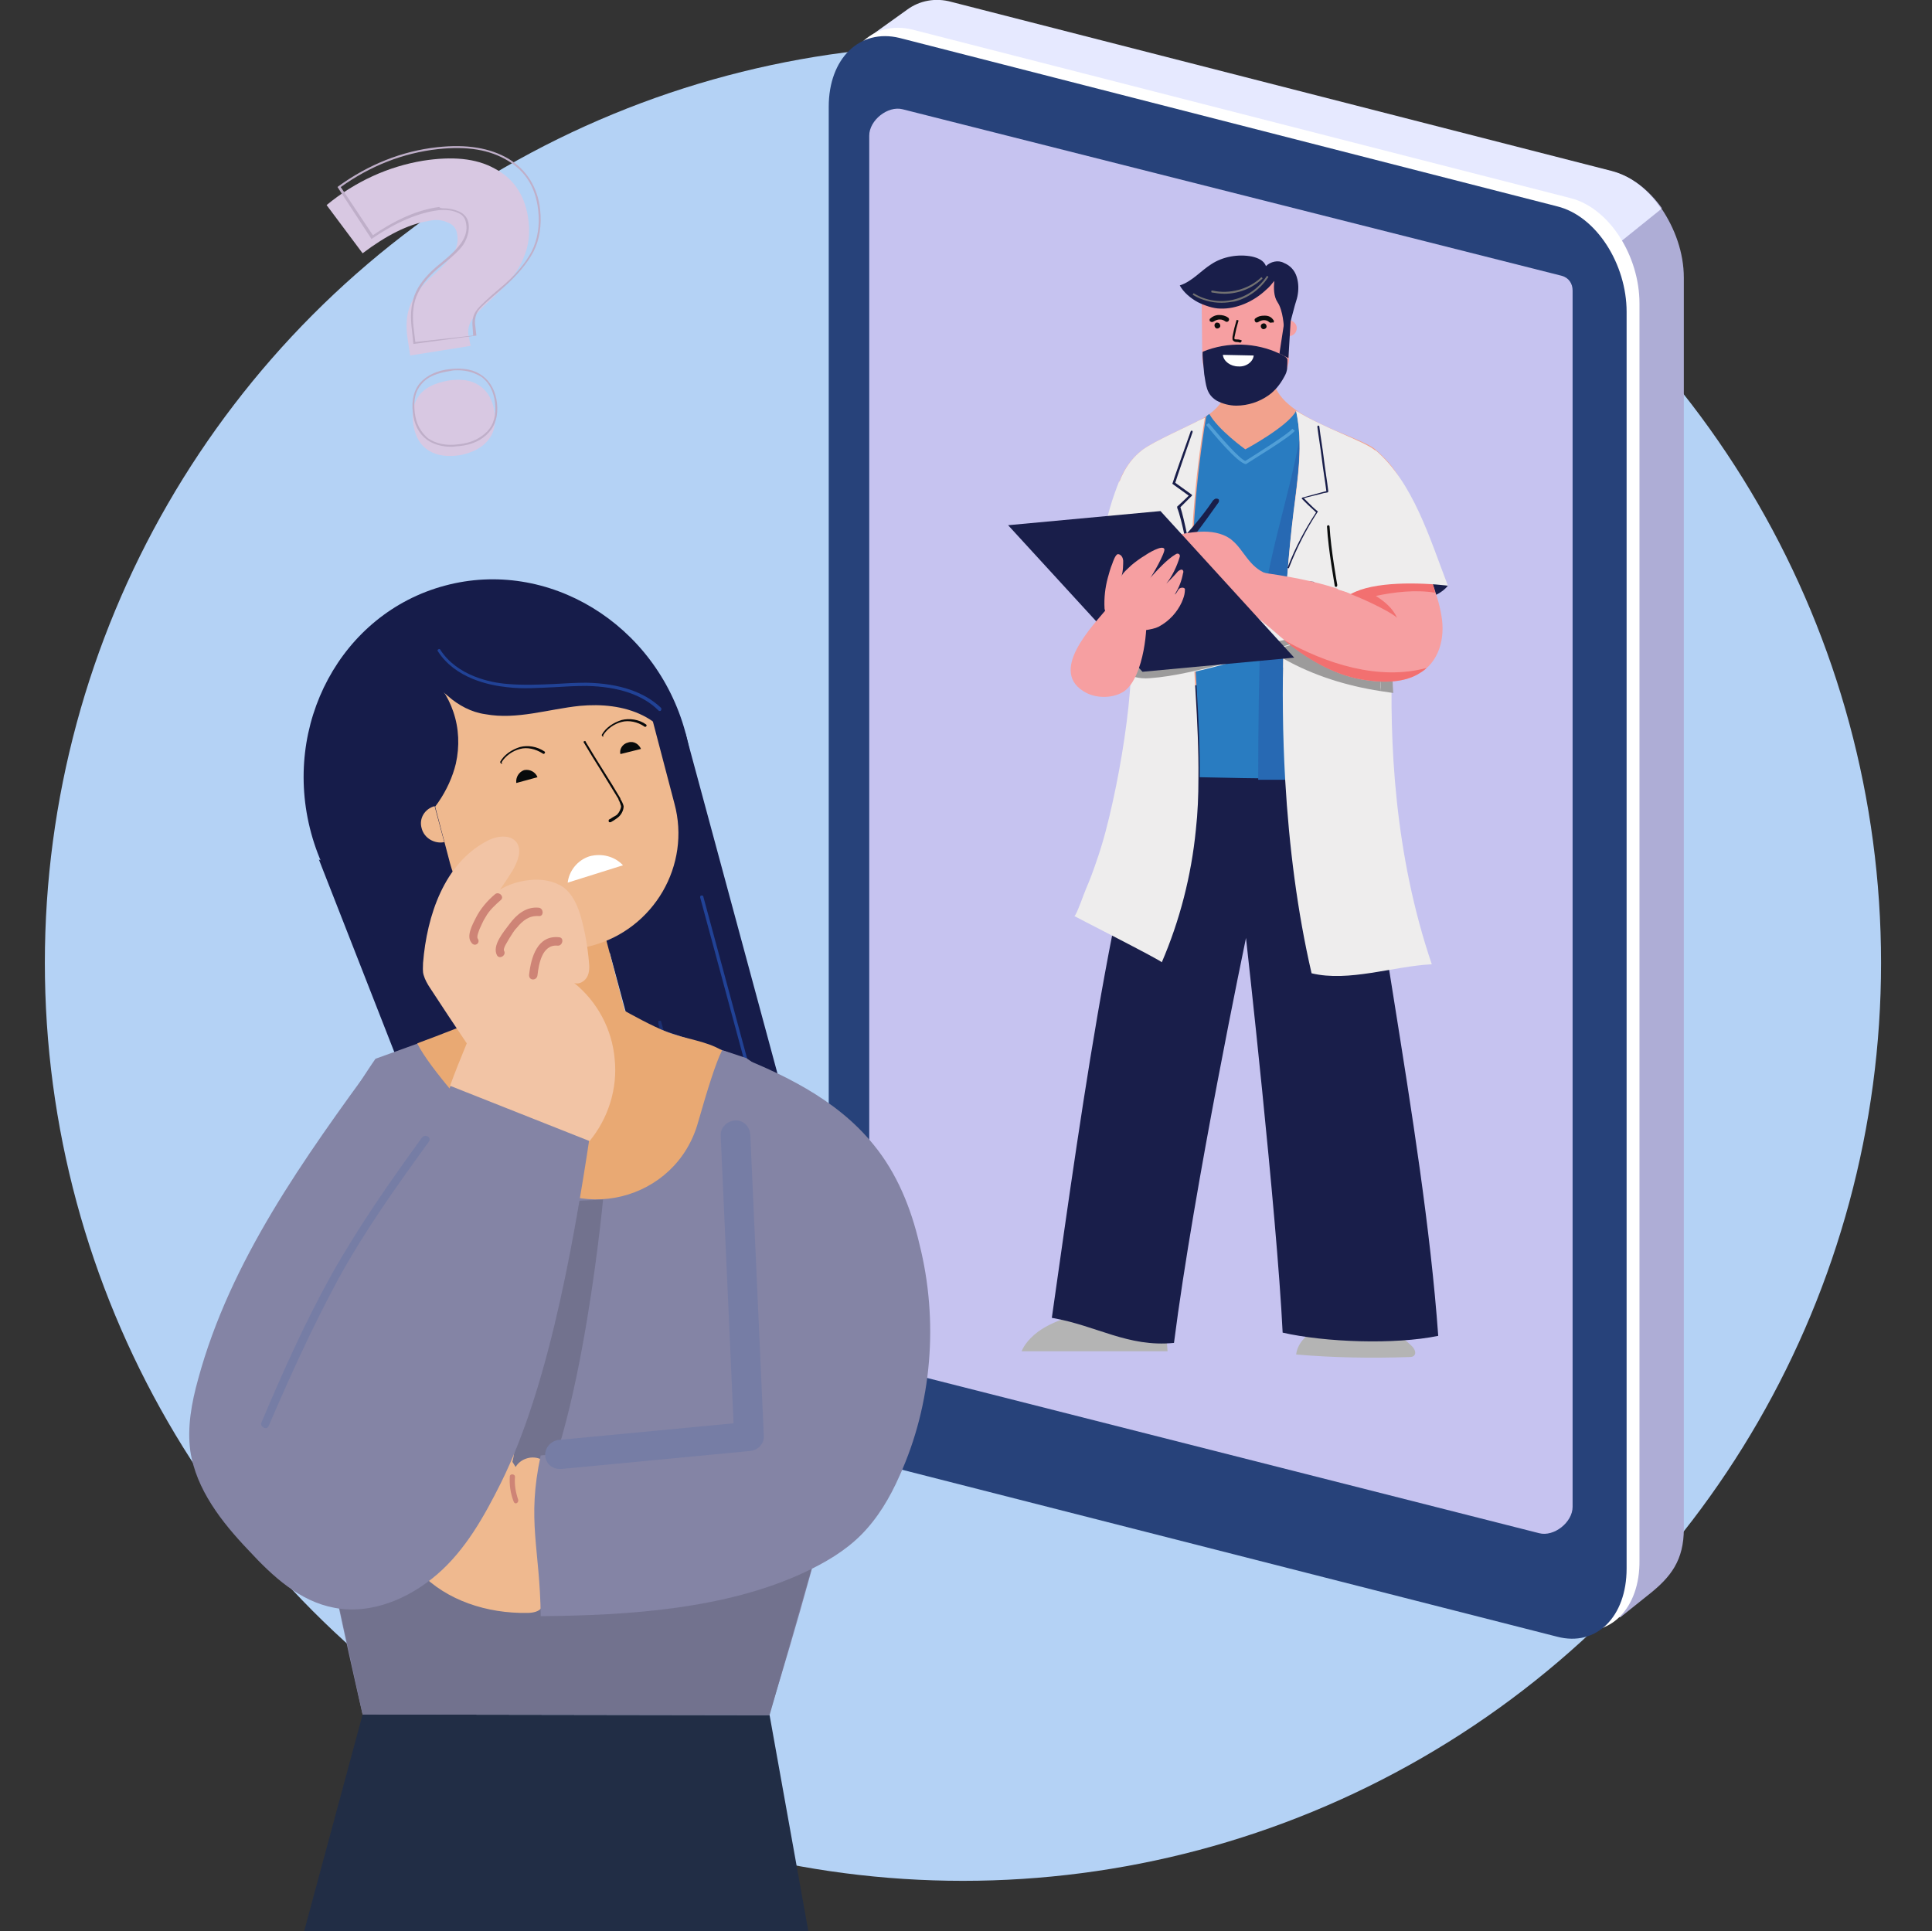 <?xml version="1.0" encoding="utf-8"?>
<!-- Generator: Adobe Illustrator 26.0.2, SVG Export Plug-In . SVG Version: 6.00 Build 0)  -->
<svg version="1.1" xmlns="http://www.w3.org/2000/svg" xmlns:xlink="http://www.w3.org/1999/xlink" x="0px" y="0px"
	 viewBox="0 0 300.5 300.4" style="enable-background:new 0 0 300.5 300.4;" xml:space="preserve">
<rect x="0" y="0" width="300.5" height="300.4" fill="#333333" stroke="none"/>
<style type="text/css">
	.st0{fill:#B4D2F5;}
	.st1{fill:#AEADD6;}
	.st2{fill:#E6E9FF;}
	.st3{fill:#FFFFFF;}
	.st4{fill:#27427A;}
	.st5{fill:#C6C3F0;}
	.st6{fill:#161C4A;}
	.st7{fill:#214296;}
	.st8{fill:#E9A973;}
	.st9{fill:#DE9A67;}
	.st10{fill:#EFB98F;}
	.st11{fill:#080A0B;}
	.st12{opacity:0.62;enable-background:new    ;}
	.st13{clip-path:url(#SVGID_00000124146938318352001410000007880765258783720380_);fill:#214296;}
	.st14{opacity:0.5;enable-background:new    ;}
	.st15{clip-path:url(#SVGID_00000022560706682295785410000012503828475700580253_);fill:#214296;}
	.st16{fill:#8484A5;}
	.st17{fill:#212D45;}
	.st18{fill:#72728E;}
	.st19{fill:#CE8476;}
	.st20{fill:#767DA5;}
	.st21{fill:#F2C4A5;}
	.st22{fill:#B4B4B4;}
	.st23{fill:#F2A28D;}
	.st24{fill:#191E4A;}
	.st25{fill:#297CC1;}
	.st26{fill:#2769B3;}
	.st27{fill:#EEEDED;}
	.st28{fill:#9C9B9B;}
	.st29{fill:#EC7A61;}
	.st30{fill:#519FD7;}
	.st31{fill:#F69FA1;}
	.st32{fill:#0B0D0D;}
	.st33{fill:#727171;}
	.st34{fill:#F27070;}
	.st35{fill:#D8C8E2;}
	.st36{fill:#BFAFC9;}
</style>
<g id="Layer_1">
	<g id="Layer_1_copy_2">
		<g id="Gruppe_54_1_" transform="translate(-388.424 -1717.424)">
			<circle id="schadensmeldung_uberschwemmung_1_" class="st0" cx="538.2" cy="1867.2" r="142.8"/>
		</g>
	</g>
</g>
<g id="Layer_2">
	<g id="Layer_1_00000052808504533029675490000014548693970705512837_">
		<g>
			<path class="st1" d="M261.9,43.2c0-3.9-1.4-7.7-3.5-10.8l0.1,0c-2-2.8-4.7-5-7.7-5.7L148.1,0.6c-2.6-0.6-5-0.2-6.9,1.1L135,6.4
				l2,200.4c0,0.1,0,0.2,0,0.3c0,7.4,5,14.7,11.1,16.3L252,251.6l4.5-3.6c3.4-2.7,5.4-5.3,5.4-10.2V43.2z"/>
			<path class="st2" d="M187.6,89.5c0,0-56.2,129.9-56,122.2l2.8-205.4l6.7-4.8c1.9-1.4,4.4-1.9,6.9-1.2l102.7,26.3
				c3,0.8,5.7,2.9,7.7,5.9L187.6,89.5z"/>
			<path class="st3" d="M244.2,253.4l-102.4-26.1c-6.1-1.5-10.9-8.9-10.9-16.4V15.3c0-7.5,4.8-12.2,11-10.7l102.3,26.2
				c6.1,1.5,10.8,9,10.8,16.4v195.5C255.1,250.2,250.4,255,244.2,253.4z"/>
			<path class="st4" d="M242.2,254.6l-102.4-26.1c-6.1-1.5-10.9-8.9-10.9-16.4V16.6c0-7.5,4.8-12.2,11-10.7l102.3,26.2
				c6.1,1.5,10.8,9,10.8,16.4V244C253,251.5,248.3,256.2,242.2,254.6z"/>
			<path class="st5" d="M244.6,45.2c0-1.1-0.6-2-1.7-2.3L140.4,17c-2.3-0.6-5.2,1.7-5.2,4.1v169.5l0,0v19.6c0,1.1,0.6,2,1.7,2.3
				l102.5,26c2.3,0.6,5.2-1.7,5.2-4.1V64.8l0,0V45.2z"/>
		</g>
		<g>
			<g id="hair">
				<polygon class="st6" points="49.6,133.7 78.5,207.5 97,200.3 73.7,144.5 				"/>
				<polygon class="st6" points="87,119.2 106.6,114 127.2,190.2 109.7,203.2 				"/>
				<path class="st7" d="M122,187.5c-0.1,0-0.2-0.1-0.2-0.2l-12.9-47.7c0-0.1,0-0.3,0.2-0.3c0.1,0,0.3,0,0.3,0.2l12.9,47.7
					C122.3,187.3,122.2,187.5,122,187.5C122.1,187.5,122,187.5,122,187.5z"/>
			</g>
			<g id="head">
				<path class="st6" d="M69.2,91.1c16-4.3,32.8,5.9,37.4,22.8c4.6,16.9-4.7,34.2-20.8,38.5c-16,4.3-32.8-5.9-37.4-22.8
					S53.1,95.4,69.2,91.1"/>
				<path class="st8" d="M69.6,132l8.5,32c2,7.2,7.9,12,13.2,10.7c5.5-1.3,8.3-8.5,6.3-15.9L94,145.1L69.6,132z"/>
				<path class="st9" d="M72.7,135c1.6,1.8,3.2,3.5,8.4,5.6c5.3,2.2,11.4-0.2,11.4-0.2l0.9,3.3c-0.5,0.2-1.1,0.4-1.7,0.6
					c-9.4,2.5-19-3.1-21.6-12.5C70.2,131.8,71.1,133.2,72.7,135"/>
				<path class="st10" d="M70,134.3l-3.7-14.1c-2.6-9.6,3.2-19.5,12.8-22.1c9.6-2.6,19.5,3.2,22.1,12.8l3.7,14.1
					c2.6,9.6-3.2,19.5-12.8,22.1C82.4,149.7,72.6,143.9,70,134.3"/>
				<path class="st11" d="M80.3,121.8l3.3-0.9c-0.3-0.8-1.2-1.3-2.1-1.1C80.7,120.1,80.2,120.9,80.3,121.8"/>
				<path class="st11" d="M96.5,117.3l3.2-0.8c-0.3-0.7-1.1-1.3-2-1C96.8,115.7,96.3,116.6,96.5,117.3"/>
				<path class="st11" d="M93.8,114.6C93.7,114.6,93.7,114.6,93.8,114.6c-0.2-0.1-0.2-0.2-0.2-0.3c0.6-1.1,1.8-1.9,3.1-2.3
					c1.2-0.3,2.7-0.1,3.8,0.7c0.1,0.1,0.1,0.2,0,0.3c-0.1,0.1-0.2,0.1-0.3,0c-1-0.7-2.4-1-3.5-0.7c-1.2,0.3-2.3,1.1-2.9,2.1
					C93.9,114.6,93.8,114.6,93.8,114.6z"/>
				<path class="st11" d="M78,118.8C78,118.8,78,118.8,78,118.8c-0.2-0.1-0.2-0.2-0.2-0.3c0.6-1.1,1.8-1.9,3.1-2.3
					c1.2-0.3,2.6-0.1,3.8,0.7c0.1,0.1,0.1,0.2,0,0.3c-0.1,0.1-0.2,0.1-0.3,0c-1.1-0.7-2.4-1-3.5-0.7c-1.2,0.3-2.3,1.1-2.9,2.1
					C78.2,118.8,78.1,118.8,78,118.8z"/>
				<path class="st6" d="M69.7,108.3c-1.2-1-4-3.6-4-5.2c0-1.7,3.8-4.4,5-5.3c2.2-1.6,4.5-2.8,7.1-3.5c4.8-1.3,10.2-0.9,14.6,1.5
					c4,2.2,7.1,6,9.1,10.1c2.1,4.2,3.3,8.5,4.4,13c-0.5-3.3-2.9-6.1-5.9-7.6c-3-1.5-6.5-1.8-9.8-1.5c-4.9,0.5-9.8,2.2-14.7,1.3
					C73.3,110.8,71.3,109.7,69.7,108.3"/>
				<path class="st6" d="M68.8,107.3c-1.7-2.7-5-3.7-7.5-0.5c-2.9,3.6-2.1,6.9-2,10.8c0.1,2.2,0.5,4.3,1.2,6.4
					c0.2,0.4,2.6,5.7,2.9,5.6c3.8-2.6,6.5-6.7,7.5-10.8c0.6-2.7,0.5-5.5-0.4-8.1C70.1,109.5,69.5,108.3,68.8,107.3"/>
				<path class="st10" d="M69.1,131l-1.5-5.6c-1.5,0.4-2.5,1.9-2,3.5C66,130.4,67.6,131.3,69.1,131"/>
				<path class="st11" d="M94.8,127.9c-0.1,0-0.1,0-0.1-0.1c-0.1-0.1,0-0.2,0-0.3c0.2-0.1,0.4-0.2,0.5-0.3c0.3-0.2,0.6-0.3,0.8-0.5
					c0.3-0.3,0.6-0.9,0.6-1.3c-0.1-0.3-0.2-0.7-0.4-1l0-0.1c-0.9-1.5-1.8-2.9-2.7-4.4c-0.9-1.4-1.8-2.9-2.7-4.4
					c-0.1-0.1,0-0.2,0.1-0.2c0.1-0.1,0.2,0,0.2,0.1c0.9,1.5,1.8,3,2.7,4.4c0.9,1.4,1.8,2.9,2.7,4.4l0,0.1c0.2,0.3,0.4,0.7,0.5,1.1
					c0,0.6-0.3,1.2-0.7,1.6c-0.2,0.2-0.5,0.4-0.8,0.6c-0.2,0.1-0.3,0.2-0.5,0.3C94.8,127.9,94.8,127.9,94.8,127.9z"/>
				<path class="st7" d="M102.6,110.6c-0.1,0-0.1,0-0.2-0.1c-2.4-2.4-6.2-3.7-11.2-3.8c-1.7,0-3.4,0.1-5,0.2c-2.4,0.1-4.9,0.3-7.3,0
					c-2.9-0.3-8.1-1.4-10.8-5.6c-0.1-0.1,0-0.3,0.1-0.3c0.1-0.1,0.3,0,0.3,0.1c2.6,4,7.7,5.1,10.5,5.3c2.4,0.2,4.9,0.1,7.2,0
					c1.7-0.1,3.4-0.2,5-0.2c5.2,0.1,9.1,1.5,11.6,3.9c0.1,0.1,0.1,0.3,0,0.4C102.8,110.6,102.7,110.6,102.6,110.6z"/>
				<path class="st3" d="M96.9,134.6c-1.3-1.4-3.3-1.9-5.2-1.4c-1.9,0.6-3.2,2.3-3.4,4.1L96.9,134.6z"/>
			</g>
			<g id="body">
				<g class="st12">
					<g>
						<g>
							<g>
								<defs>
									<rect id="SVGID_1_" x="113.8" y="168.7" width="5.6" height="20.7"/>
								</defs>
								<clipPath id="SVGID_00000145048522577481197040000017318250303878501255_">
									<use xlink:href="#SVGID_1_"  style="overflow:visible;"/>
								</clipPath>
								<path style="clip-path:url(#SVGID_00000145048522577481197040000017318250303878501255_);fill:#214296;" d="M119.3,189.6
									c-0.1,0-0.2-0.1-0.2-0.2l-5.5-20.6c0-0.1,0-0.3,0.2-0.3c0.1,0,0.3,0,0.3,0.2l5.5,20.6C119.6,189.4,119.5,189.6,119.3,189.6
									C119.3,189.6,119.3,189.6,119.3,189.6z"/>
							</g>
						</g>
					</g>
				</g>
				<g class="st14">
					<g>
						<g>
							<g>
								<defs>
									<rect id="SVGID_00000147914426758782070800000016692701558019990926_" x="102.4" y="158.8" width="10.4" height="37.9"/>
								</defs>
								<clipPath id="SVGID_00000126294135166066958030000008687979211559057843_">
									<use xlink:href="#SVGID_00000147914426758782070800000016692701558019990926_"  style="overflow:visible;"/>
								</clipPath>
								<path style="clip-path:url(#SVGID_00000126294135166066958030000008687979211559057843_);fill:#214296;" d="M112.7,196.8
									c-0.1,0-0.2-0.1-0.2-0.2l-10.2-37.7c0-0.1,0-0.3,0.2-0.3c0.1,0,0.3,0,0.3,0.2l10.2,37.7C113,196.7,112.9,196.8,112.7,196.8
									C112.8,196.8,112.7,196.8,112.7,196.8z"/>
							</g>
						</g>
					</g>
				</g>
				<path class="st16" d="M98.6,158.8l17.5,5.8c0,0,13,8.7,19.1,21.3c6.1,12.7-15.6,80.9-15.6,80.9l-63.2-0.1c0,0-13.8-59-12-71.7
					c1.7-12.8,14-30.3,14-30.3l21-7.6L98.6,158.8z"/>
				<path class="st8" d="M64.9,162.3c1.8,3.7,8.6,11.4,15.9,19.1c8.8,9.3,24.4,5.5,27.8-6.9c1.4-4.9,2.7-9.1,3.7-11.1
					c-2.5-1.5-5.8-1.8-8.4-2.8c-5.6-2.3-9.9-5.6-15.2-7.4C81.1,155.8,72.5,159.5,64.9,162.3"/>
				<polygon class="st17" points="47.2,300.8 56.4,266.7 119.7,266.8 125.8,300.8 				"/>
				<polygon class="st18" points="128.4,236.4 119.7,266.8 56.4,266.7 50.5,239.6 				"/>
				<path class="st18" d="M93.8,186.6c0,0-4.2,44.8-13.8,51.8c-9.6,7-15.9-8.4-15.9-8.4l14.9-42.7L93.8,186.6z"/>
			</g>
			<g id="arm_2">
				<g>
					<g>
						<path class="st10" d="M79.7,227.4c0.5-1.9,0.6-4.3-1-5.3c-1.3-0.8-3.2-0.2-4.2,0.9c-1,1.2-1.4,2.7-1.8,4.3
							c0.2-1.1,0.3-2.2-0.1-3.3c-0.5-1-1.7-1.7-2.7-1.1c-0.4,0.3-0.7,0.7-0.9,1.1c-0.9,1.6-1.6,3.4-2.4,5.1c0.5-0.8,0.4-1.9-0.3-2.6
							c-0.6-0.7-1.7-0.9-2.5-0.5c-0.7,0.3-1.2,1-1.5,1.7c-2.8,5.4-1.3,12.5,3,16.9c4.2,4.4,10.5,6.4,16.7,6.3c0.9,0,1.9-0.2,2.3-0.9
							c0.3-0.4,0.3-0.9,0.3-1.4c0.1-6.7,0.3-13.3,0.4-20c0-0.4,0-0.7-0.2-1c-0.2-0.4-0.5-0.6-0.9-0.7c-1.4-0.5-3,0.1-3.7,1.3"/>
					</g>
					<g>
						<g>
							<path class="st19" d="M66.7,230.2c-0.6,1.8-0.4,3.8-0.1,5.6c0.3,1.5,0.9,3.1,2.5,3.7c0.5,0.2,0.7-0.5,0.3-0.7
								c-1.5-0.6-1.9-2.2-2.1-3.6c-0.2-1.6-0.4-3.3,0.1-4.8C67.6,230,66.9,229.8,66.7,230.2L66.7,230.2z"/>
						</g>
					</g>
					<g>
						<g>
							<path class="st19" d="M73,227.8c-1.1,2.4-0.8,5.3,0.7,7.5c0.3,0.4,0.9-0.1,0.6-0.5c-1.4-2-1.6-4.5-0.6-6.7
								C73.9,227.6,73.2,227.4,73,227.8L73,227.8z"/>
						</g>
					</g>
					<g>
						<g>
							<path class="st19" d="M79.3,229.6c-0.1,1.4,0.1,2.7,0.6,4c0.2,0.5,0.8,0.2,0.7-0.3c-0.4-1.2-0.6-2.3-0.5-3.6
								C80.1,229.3,79.4,229.2,79.3,229.6L79.3,229.6z"/>
						</g>
					</g>
				</g>
				<g>
					<path class="st16" d="M112.7,163.5c8.7,3.3,17.4,7.4,23.2,14.6c3.6,4.4,5.8,9.8,7.1,15.4c3,11.9,2,24.9-3.1,36.1
						c-1.5,3.4-3.4,6.6-6,9.2c-2.5,2.5-5.6,4.3-8.8,5.8c-12.2,5.7-27.4,6.7-41,6.8c-0.1-10.5-2.2-14.8,0-25
						c10.4-0.9,31.9-2.5,31.9-2.5s-1.2-46.3-3.6-60.3"/>
				</g>
				<path class="st20" d="M87,228.5c-1.2,0-2.1-0.9-2.2-2c-0.1-1.2,0.8-2.3,2-2.5l27.3-2.6l-2-44.7c-0.1-1.2,0.9-2.3,2.2-2.4
					c1.3-0.1,2.3,0.9,2.4,2.2l2.1,46.8c0.1,1.2-0.8,2.2-2,2.4l-29.4,2.8C87.2,228.5,87.1,228.5,87,228.5z"/>
			</g>
			<g id="arm_1">
				<g>
					<path class="st16" d="M59.4,164.7c1.6,3.1,6.5,6.8,7.5,10.2c1.1,0.3,4.5-10.5,5.6-10.2c8.8,2.3,10.6,7.3,19.8,8.3
						c-2.6,17.5-6.5,41.8-14.4,57.7c-2.6,5.2-5.5,10.4-9.9,14.2s-10.3,6.3-16,5.2c-5.4-1-9.6-4.9-13.3-8.9
						c-4.2-4.4-8.2-9.5-9.1-15.5c-0.5-3.7,0.2-7.5,1.2-11.1c5-18.5,16.5-34.4,27.8-49.9"/>
				</g>
				<g>
					<g>
						<path class="st20" d="M41.8,221.8c3.3-7.7,6.8-15.4,10.8-22.8c4.1-7.5,9.1-14.5,14.1-21.4c0.5-0.7-0.6-1.3-1.1-0.6
							c-5,6.9-9.9,13.9-14.1,21.4c-4.1,7.4-7.5,15-10.8,22.8C40.3,221.9,41.5,222.6,41.8,221.8L41.8,221.8z"/>
					</g>
				</g>
				<g id="hand">
					<g>
						<path class="st21" d="M70,168.9c0.8-2.2,1.7-4.4,2.6-6.6c-1.9-2.8-3.8-5.7-5.7-8.6c-0.4-0.6-0.8-1.3-1-2
							c-0.2-0.6-0.1-1.3-0.1-1.9c0.6-7.4,3.3-15.4,9.8-18.9c1.6-0.9,3.8-1.2,4.8,0.2c0.8,1.3,0.1,2.9-0.6,4.2
							c-1.5,2.4-3,4.6-4.9,6.7c0.8-3.1,4.3-4.8,7.5-5.1c1.8-0.2,3.7,0.1,5.2,1.1c1.5,1.1,2.3,3,2.8,4.8c0.6,2.2,1,4.5,1.2,6.8
							c0.1,0.8,0.1,1.7-0.3,2.4c-0.4,0.7-1.3,1.2-2,0.9c3.6,2.9,5.9,7.2,6.3,11.8c0.5,4.6-1,9.3-3.9,12.8"/>
					</g>
					<g>
						<g>
							<path class="st19" d="M78.4,147.9c-0.2-0.4,0.6-1.5,0.8-1.9c0.4-0.6,0.7-1.2,1.2-1.7c0.9-1.1,1.9-1.9,3.4-1.8
								c0.8,0.1,0.8-1.2,0-1.3c-2-0.2-3.5,1.1-4.6,2.6c-0.9,1.2-2.7,3.3-1.9,4.8C77.7,149.3,78.8,148.6,78.4,147.9L78.4,147.9z"/>
						</g>
					</g>
					<g>
						<g>
							<path class="st19" d="M83.6,151.7c0.2-1.7,0.7-4.8,3.1-4.6c0.8,0.1,1.1-1.2,0.3-1.3c-3.4-0.4-4.4,3.1-4.7,5.8
								C82.2,152.6,83.5,152.6,83.6,151.7L83.6,151.7z"/>
						</g>
					</g>
					<g>
						<g>
							<path class="st19" d="M74.3,146c-0.2-0.3,0.2-1.2,0.3-1.5c0.3-0.6,0.5-1.2,0.9-1.8c0.6-1.1,1.5-1.9,2.4-2.7
								c0.6-0.5-0.3-1.4-0.9-0.9c-1.2,1-2.3,2.3-3,3.7c-0.5,1-1.5,2.8-0.7,3.8C73.8,147.4,74.8,146.7,74.3,146L74.3,146z"/>
						</g>
					</g>
				</g>
			</g>
		</g>
	</g>
	<g id="Layer_2_00000076573373240425037120000004503261204873459634_">
		<g>
			<path class="st22" d="M201.6,210.7c5.8,0.5,11.7,0.6,17.5,0.4c0.3,0,0.7,0,0.9-0.3c0.3-0.4,0-1-0.4-1.4
				c-3.8-3.8-10.3-4.9-15.1-2.4C203,207.7,201.8,209.1,201.6,210.7z"/>
			<path class="st22" d="M181.2,205.4l-15.3-0.4c-1.8,0.6-3.6,1.4-5,2.6c-0.8,0.7-1.6,1.6-2,2.6h22.7
				C181.5,208.6,181.3,207,181.2,205.4z"/>
			<path class="st23" d="M190.7,60.7c-0.4,2.2-2.3,3.7-4.2,4.7s-6.9,3.2-8.7,4.5c-12,8.8,1.6,39.3-0.1,50.6
				c7.4,0.8,34.6,1.1,35.3-0.1c0.6-1,6.8-38.5,5.7-43.3c-0.6-2.9-2.6-5.3-4.8-7.2c-2.7-2.3-16.3-5.1-15.9-11.8L190.7,60.7z"/>
			<path class="st24" d="M183.5,107.1c-9.5,22.7-14.9,62.8-19.9,97.9c7,1.2,11.8,4.6,19,3.9c3.1-24.3,11.2-63,11.2-63
				s4.8,42.8,5.7,61.4c6.6,1.5,17.4,1.9,24.2,0.5c-2.4-33.3-11.6-72.6-14-106L183.5,107.1z"/>
			<path class="st24" d="M209.6,94.5C209.6,94.5,209.5,94.5,209.6,94.5c-7.3-2.6-14.9-4.2-22.8-4.7c-0.1,0-0.1-0.1-0.1-0.1
				c0-0.1,0.1-0.1,0.1-0.1c7.9,0.6,15.6,2.2,22.9,4.7c0.1,0,0.1,0.1,0.1,0.2C209.7,94.4,209.6,94.5,209.6,94.5z"/>
			<path class="st24" d="M204.7,93.3C204.7,93.3,204.7,93.3,204.7,93.3c-8.9-4.3-19.6-4.6-28.7-0.9c-0.1,0-0.2,0-0.2-0.1
				c0-0.1,0-0.2,0.1-0.2c9.2-3.8,20-3.4,28.9,0.9c0.1,0,0.1,0.1,0.1,0.2C204.8,93.3,204.8,93.3,204.7,93.3z"/>
			<path class="st24" d="M179.8,91.6c-0.1,0-0.1-0.1-0.1-0.1c-0.2-2-0.2-4,0-6c0-0.1,0.1-0.1,0.2-0.1c0.1,0,0.1,0.1,0.1,0.2
				c-0.2,2-0.2,4,0,6C180,91.5,179.9,91.6,179.8,91.6C179.9,91.6,179.8,91.6,179.8,91.6z"/>
			<g>
				<path class="st25" d="M201.2,79.5c0.6-5.2,1.5-10.4,0.4-15.6c-1.2,2.4-7.9,6-7.9,6s-4.2-3-5.6-5.5c-0.2,0.1-0.4,0.3-0.5,0.4
					c-1.6,9.8-2.4,19.7-2.1,29.5c0.2,8.8,1.2,17.8,1.1,26.6c4.2,0.1,9.1,0.2,13.5,0.2C199.1,107.2,199.5,92.7,201.2,79.5z"/>
				<path class="st26" d="M196.1,97c-0.3,8-0.4,16.1-0.4,24.3c1.4,0,2.8,0,4.2,0c-0.8-14.2-0.3-28.6,1.3-41.8
					c0.4-3.7,1-7.4,0.9-11.1C200.3,78.1,197,87.1,196.1,97z"/>
				<g>
					<path class="st27" d="M218.6,77.2c-0.6-2.9-2.6-5.3-4.8-7.2c-1.7-1.4-8.1-3.5-12.2-6.1c0,0,0,0,0,0.1
						c1.1,5.1,0.3,10.4-0.4,15.6c-1.6,13.2-2.1,27.6-1.3,41.8c0.6,10.3,1.9,20.5,4.1,30c5.8,1.4,12.7-1.1,18.7-1.4
						C211.1,115.9,219.3,79.9,218.6,77.2z"/>
					<path class="st27" d="M186.5,65.4c-1.9,1-6.9,3.2-8.7,4.5c-8.1,6-4.5,22-1.9,35.2c-0.3,6.2-1.5,13.6-2.8,19.5
						c-0.7,3.2-1.5,6.4-2.6,9.5c-0.5,1.5-1,2.8-1.6,4.2c-0.2,0.4-1.5,4.2-1.8,4.2c1.1,0.6,13.7,7,13.6,7.2
						c2.8-6.5,4.6-13.5,5.3-20.6c0.3-2.7,0.4-5.3,0.4-8c0.1-8.8-0.9-17.8-1.1-26.6c-0.3-9.9,0.5-19.8,2.1-29.5
						C187.1,65.1,186.8,65.3,186.5,65.4z"/>
				</g>
			</g>
			<g>
				<g>
					<path class="st28" d="M216.6,99.7c-5.6,0.4-11.3-0.1-16.9-0.1c0,1,0,1.9,0,2.9c4.6,2.6,9.8,4.2,15,5c0-0.8,0.1-1.5,0.1-2.3
						c0,0.8,0,1.5-0.1,2.3c0.6,0.1,1.3,0.2,2,0.3C216.5,105,216.6,102.3,216.6,99.7z"/>
				</g>
			</g>
			<g>
				<path class="st29" d="M175.7,87.3c0.2,1,0.3,2,0.4,3c0.1,1,0.3,2.1,0.8,2.9c0.5,0.9,1.4,1.6,2.4,1.6c0.8,0,2.1-0.5,2.1-1.4
					c0-0.7-0.7-1.9-1.1-2.5C179.3,89.3,177.6,87.9,175.7,87.3z"/>
				<path class="st29" d="M204.2,91.7c0.1-0.1,3.6-0.1,3.8,1.3c0,0,0.7,4.1-1.6,4.9c-2.3,0.8-3.6,0.6-3.6,0.6L204.2,91.7z"/>
				<path class="st27" d="M174.1,74.8c-1.9,4.7-4.2,12.6-3,24.1c0.4,4,3.8,7,7.8,6.7c7.4-0.5,18.3-4.4,25.9-6.4c0,0,1.4-8.2-0.5-8.5
					c-5.5-0.6-20.8,2.4-26.1,1.3L174.1,74.8z"/>
				<path class="st28" d="M171.4,100.6c1.1,3,4.1,5.2,7.4,4.9c7.4-0.5,18.3-4.4,25.9-6.4c0,0,0-0.2,0.1-0.5
					C194.2,100.4,181.7,104.4,171.4,100.6z"/>
				<path class="st24" d="M181.2,92.3c-1.2,0-2.3-0.1-3.1-0.2c-0.1,0-0.1-0.1-0.1-0.1l-2.5-10.7c0-0.1,0-0.1,0.1-0.2
					c0.1,0,0.1,0,0.2,0.1l2.5,10.6c2.9,0.6,8.5,0,14-0.6c4.9-0.5,9.4-1,12-0.7c0.1,0,0.1,0.1,0.1,0.2c0,0.1-0.1,0.1-0.2,0.1
					c-2.5-0.3-7.1,0.2-11.9,0.7C188.3,91.9,184.2,92.3,181.2,92.3z"/>
			</g>
			<path class="st24" d="M200.4,88.4C200.4,88.4,200.3,88.4,200.4,88.4c-0.1,0-0.2-0.1-0.1-0.2c1.2-3.1,2.7-5.9,4.4-8.5
				c-0.4-0.4-0.9-0.8-1.3-1.2c-0.3-0.3-0.6-0.6-0.9-0.9c0,0-0.1-0.1,0-0.1c0,0,0-0.1,0.1-0.1c1.1-0.3,2.2-0.6,3.3-0.9l0.4-0.1
				c-0.2-1.6-0.5-3.3-0.7-5c-0.2-1.7-0.5-3.4-0.7-5c0-0.1,0-0.1,0.1-0.2c0.1,0,0.1,0,0.2,0.1c0.2,1.7,0.5,3.3,0.7,5
				c0.2,1.7,0.5,3.4,0.7,5.1c0,0.1,0,0.1-0.1,0.2l-0.6,0.1c-1,0.3-2.1,0.5-3.1,0.8c0.2,0.2,0.5,0.5,0.7,0.7c0.4,0.4,0.9,0.9,1.4,1.3
				c0.1,0,0.1,0.1,0,0.2c-1.7,2.6-3.2,5.5-4.4,8.6C200.5,88.4,200.4,88.4,200.4,88.4z"/>
			<path class="st24" d="M185.1,88.1c-0.1,0-0.1-0.1-0.1-0.1c-0.1-1.8-1.2-7.3-1.9-9c0-0.1,0-0.1,0-0.2c0,0,1-0.9,1.8-1.7l-2.5-1.8
				c0,0-0.1-0.1,0-0.2c0-0.1,1.9-5.5,2.8-8c0-0.1,0.1-0.1,0.2-0.1c0.1,0,0.1,0.1,0.1,0.2c-0.8,2.3-2.5,7.2-2.7,7.9l2.5,1.8
				c0,0,0.1,0.1,0.1,0.1c0,0,0,0.1,0,0.1c-0.7,0.7-1.6,1.6-1.8,1.8c0.6,1.8,1.7,7.3,1.8,9C185.2,88.1,185.2,88.1,185.1,88.1
				C185.1,88.1,185.1,88.1,185.1,88.1z"/>
			<path class="st30" d="M193.8,72.2L193.8,72.2c-1.3-0.1-5.4-5.1-6.2-6.1l0.4-0.3c1.9,2.3,4.8,5.6,5.7,5.9c2.7-1.7,6.8-4.3,7.3-5
				l0.4,0.3C200.7,68,194.5,71.7,193.8,72.2L193.8,72.2z"/>
			<g>
				<path class="st31" d="M200.5,56.1l-0.3-3l-8.9,4.4V63C195.1,63.2,199.5,61.5,200.5,56.1z"/>
				<g>
					<path class="st31" d="M200.4,49.8c0,0-0.1,0-0.2,0l0,2.5c0,0,0.1,0,0.2,0c0.7,0,1.3-0.5,1.3-1.3
						C201.7,50.4,201.1,49.8,200.4,49.8z"/>
					<path class="st31" d="M199.3,51.1c0,0.6,0.5,1.2,1.1,1.3l0-2.5C199.9,49.9,199.3,50.4,199.3,51.1z"/>
					<path class="st31" d="M192.4,61.2l2.3,0c2.9,0,5.3-2.2,5.5-5l0.6-9.6c0.1-2.7-1.9-5-4.7-5.1l-4.3-0.1c-2.7,0-4.9,2.1-4.9,4.9
						l0.1,9.6C187.2,58.8,189.5,61.1,192.4,61.2z"/>
					<path class="st24" d="M200.3,46.5L199,55c0.5,0.2,0.9,0.5,1.4,0.7l0.4-6.7C200.8,48.1,200.7,47.3,200.3,46.5z"/>
					<path class="st24" d="M199,55c-3.6-1.7-8-1.9-11.9-0.3c-0.2,0.1,0.2,3.2,0.2,3.5c0.3,1.7,0.3,3.1,1.9,4.1
						c0.9,0.5,2,0.8,3.1,0.8c1.8,0,3.6-0.6,5-1.6c1-0.7,1.8-1.7,2.4-2.8c0.3-0.5,0.5-1,0.5-1.5c0-0.1,0.1-1.3,0-1.4
						C200,55.5,199.5,55.2,199,55z"/>
					<path class="st24" d="M201.8,46.1c-0.1,0.5-0.3,1-0.4,1.4l-0.8,3l-0.9,0.5c0,0-0.1-2.7-1-4c-0.6-0.9-0.6-2.2-0.5-3.3
						c-0.4,0.5-0.8,1-1.3,1.4c-1.9,1.8-4.6,3-7.1,2.9c-1.1,0-2.5-0.5-3.5-1c-1.1-0.6-2.2-1.5-2.8-2.6c1.9-0.6,3.3-2.3,4.9-3.3
						c1.8-1.2,4.2-1.6,6.3-1.2c0.9,0.2,1.9,0.6,2.2,1.5c0.7-0.7,1.9-1,2.8-0.5c1,0.4,1.7,1.2,2,2.2C202,44.1,202,45.1,201.8,46.1z"
						/>
					<g>
						<path class="st32" d="M188.9,50.6c0,0.3,0.2,0.5,0.4,0.5c0.3,0,0.5-0.2,0.5-0.4c0-0.3-0.2-0.5-0.4-0.5
							C189.2,50.1,188.9,50.3,188.9,50.6z"/>
						<path class="st32" d="M196.1,50.7c0,0.3,0.2,0.5,0.4,0.5c0.3,0,0.5-0.2,0.5-0.4c0-0.3-0.2-0.5-0.4-0.5
							C196.3,50.3,196.1,50.5,196.1,50.7z"/>
						<path class="st32" d="M197.7,50.2c-0.1,0-0.2,0-0.3-0.1c-0.2-0.2-0.5-0.3-0.8-0.3c-0.3,0-0.6,0.1-0.9,0.3
							c-0.2,0.1-0.4,0.1-0.5-0.1c-0.1-0.2-0.1-0.4,0.1-0.5c0.4-0.3,0.8-0.4,1.4-0.4c0.6,0,1,0.2,1.3,0.6c0.2,0.2,0.2,0.4,0,0.5
							C197.9,50.1,197.8,50.2,197.7,50.2z"/>
						<path class="st32" d="M188.5,50.1c-0.1,0-0.2-0.1-0.3-0.1c-0.1-0.2-0.1-0.4,0.1-0.5c0.2-0.2,0.7-0.5,1.3-0.5
							c0.5,0,1,0.1,1.4,0.4c0.2,0.1,0.2,0.4,0.1,0.5c-0.1,0.2-0.4,0.2-0.5,0.1c-0.3-0.2-0.5-0.3-0.9-0.3c-0.3,0-0.6,0.1-0.9,0.3
							C188.6,50.1,188.5,50.1,188.5,50.1z"/>
					</g>
					<path class="st32" d="M192.9,53.3C192.8,53.3,192.8,53.3,192.9,53.3c-0.3-0.1-0.5-0.1-0.6-0.1c-0.2,0-0.5-0.1-0.6-0.4
						c0-0.1,0-0.2,0-0.3c0,0,0,0,0-0.1s0,0,0,0c0.1-0.5,0.2-1,0.3-1.4c0.1-0.4,0.2-0.7,0.3-1.1c0-0.1,0.1-0.2,0.2-0.1
						c0.1,0,0.2,0.1,0.1,0.2c-0.1,0.4-0.2,0.7-0.3,1.1c-0.1,0.5-0.2,0.9-0.3,1.4c0,0,0,0,0,0.1c0,0,0,0.1,0,0.1c0,0,0,0,0,0
						c0,0,0,0.1,0.3,0.1c0.2,0,0.4,0,0.7,0.1c0.1,0,0.2,0.1,0.1,0.2C193,53.3,192.9,53.3,192.9,53.3z"/>
					<path class="st33" d="M190,47.1c-1.5,0-3.1-0.4-4.4-1.2c-0.1,0-0.1-0.1,0-0.2c0-0.1,0.1-0.1,0.2,0c1.8,1.1,4.1,1.4,6.1,0.9
						c2.1-0.5,3.9-1.8,5.1-3.6c0-0.1,0.1-0.1,0.2,0c0.1,0,0.1,0.1,0,0.2c-1.2,1.8-3.1,3.2-5.2,3.7C191.3,47,190.7,47.1,190,47.1z"/>
					<path class="st33" d="M190.4,45.7c-0.6,0-1.3-0.1-1.9-0.2c-0.1,0-0.1-0.1-0.1-0.2c0-0.1,0.1-0.1,0.2-0.1c2.6,0.6,5.6-0.2,7.5-2
						c0.1-0.1,0.1-0.1,0.2,0c0.1,0.1,0.1,0.1,0,0.2C194.7,44.9,192.6,45.7,190.4,45.7z"/>
					<path class="st3" d="M195,55.3c-0.1,1-1.2,1.8-2.4,1.7c-1.2,0-2.3-0.8-2.4-1.8L195,55.3z"/>
				</g>
			</g>
			<g>
				<path class="st24" d="M225.2,91.1c0,0-1,1.5-3.6,2c-2.6,0.5-3-0.7-3-0.7l-0.5-3l5.5,1.1L225.2,91.1z"/>
				<g>
					<path class="st31" d="M195.9,89c4.1,0.6,8.3,1.3,12.2,2.6l0,0c0.6,0.2,1.4,0.5,2,0.7c3.6-2,8.2-2.4,12.6-1.9
						c0.6,1.8,1.2,3.5,1.5,5.4c0.6,3.4-0.3,7.3-3.7,9.1c-2.5,1.4-5.8,1.3-8.7,0.8c-5.1-0.9-9.8-4.1-13.4-7.3
						c-2.6-2.3-5.5-4.1-7.2-6.9C192.7,91.1,195,90.2,195.9,89z"/>
					<path class="st34" d="M222.7,90.5c0.2,0.5,0.4,1.1,0.5,1.7c-3-0.5-6.4-0.1-9.2,0.5c1.4,0.9,2.6,1.9,3.3,3.4
						c-1.5-1.3-6.6-3.5-7.3-3.7C213.7,90.5,218.4,90,222.7,90.5z"/>
					<path class="st34" d="M221.9,103.9c-0.4,0.4-0.9,0.7-1.4,1c-2.5,1.4-5.8,1.3-8.7,0.8c-4.6-0.8-8.8-3.4-12.2-6.2
						C206.3,103.3,214.5,105.9,221.9,103.9z"/>
					<path class="st27" d="M210.1,92.4c-0.6-0.3-1.3-0.5-2-0.7l0,0l5.8-21.7c5.9,5,8.5,13.8,11.3,21.1
						C220.8,90.6,213.7,90.4,210.1,92.4z"/>
				</g>
				<path class="st24" d="M185.7,83.4c1.3-1.7,2.6-3.5,3.8-5.2c0.1-0.1,0.1-0.2,0.1-0.4c0-0.2-0.4-0.3-0.6-0.2
					c-0.2,0.1-0.4,0.3-0.5,0.5c-1.5,2.2-3.3,4.3-5.2,6.3L185.7,83.4z"/>
				<path class="st31" d="M196.9,89.2c-2.6-1-3.5-3.7-5.2-5.1c-1.1-1-2.8-1.4-4.4-1.4s-3.2,0.3-4.7,0.6c-0.1,0.6,0.4,1.2,1,1.6
					s1.2,0.7,1.8,1.1c0.8,0.6,1.3,1.5,1.8,2.3c1.3,1.8,3.4,3.2,5.7,3.9L196.9,89.2z"/>
				<path class="st32" d="M207.8,91.3c-0.1,0-0.2-0.1-0.2-0.2c0-0.1-1-5.5-1.2-9.2c0-0.1,0.1-0.2,0.2-0.2c0.1,0,0.2,0.1,0.2,0.2
					c0.2,3.6,1.2,9.1,1.2,9.1C208,91.2,207.9,91.3,207.8,91.3C207.8,91.3,207.8,91.3,207.8,91.3z"/>
			</g>
			<polygon class="st24" points="177.7,104.5 201.3,102.3 180.5,79.5 156.8,81.7 			"/>
			<g>
				<g>
					<path class="st31" d="M172.3,89.9c0.2-0.7,0.4-1.5,0.7-2.2c0.1-0.3,0.5-1.5,0.9-1.5c0.1,0,0.7,0.1,0.8,1c0,0.5,0,1.8-0.3,2.5
						c0.2-0.6,1.2-1.4,1.6-1.8c0.6-0.5,1.4-1.1,2.1-1.5c0.4-0.3,2.7-1.7,3-1c0.2,0.5-1.9,4.2-2.2,4.5c1-1.1,2.6-2.9,4-3.7
						c0.3-0.2,0.7,0,0.6,0.4c-0.4,1.4-1.2,3.1-2.1,4.2c0.6-0.6,1.3-1.3,1.8-1.9c0.1-0.1,0.4-0.3,0.6-0.3c0.3,0.1,0.3,0.4,0.2,0.6
						c-0.2,1.1-0.6,2.2-1.3,3.3c0.3-0.2,0.4-0.5,0.6-0.8c0.2-0.3,0.8-0.4,1-0.1c0,0,0,0.1,0,0.1c0,0.5-0.1,1-0.3,1.5l-0.2,0.5
						c-0.7,1.5-1.9,2.9-3.6,3.8c-1,0.5-3.2,0.7-4.4,0.7c-2.6,0-3.5-1.3-4-3.5C171.7,93,171.9,91.4,172.3,89.9z"/>
				</g>
				<path class="st31" d="M172.5,94.3c-2.6,3.1-9.7,10.3-3.5,13.5c1.8,0.9,4.3,0.8,5.9-0.3c3.1-2.3,3.7-10.5,3.3-11.9
					C178.1,94.7,171.9,95.1,172.5,94.3z"/>
			</g>
		</g>
		<g id="Layer_1_2_">
			<g>
				<path class="st35" d="M63.8,55.3l-0.4-2.6c-0.3-2-0.2-3.7,0.4-5.2c0.6-1.5,1.8-3.1,3.6-4.7c1.5-1.3,2.5-2.4,3.1-3.4
					c0.6-0.9,0.8-1.9,0.6-3c-0.1-0.8-0.6-1.5-1.5-1.8c-0.8-0.4-1.9-0.5-3.1-0.2c-3,0.5-6.4,2.2-10.1,5l-5.6-7.5
					c4.5-3.7,9.6-6,15-6.9c4.5-0.7,8.2-0.4,11.1,1.2c2.9,1.5,4.6,4,5.2,7.4c0.4,2.4,0.2,4.6-0.7,6.6c-0.8,2-2.4,3.9-4.6,6
					c-1.9,1.7-3,2.9-3.5,3.7c-0.4,0.7-0.6,1.5-0.4,2.4l0.3,1.5L63.8,55.3z M64.3,66.1c-0.3-1.9,0-3.4,0.9-4.6
					c0.9-1.2,2.4-1.9,4.5-2.3c2-0.3,3.6-0.1,4.9,0.8c1.3,0.9,2,2.2,2.3,4c0.3,1.8,0,3.3-1,4.5c-1,1.2-2.4,1.9-4.3,2.3
					c-2,0.3-3.6,0.1-4.9-0.7C65.4,69.3,64.6,68,64.3,66.1z"/>
			</g>
			<g>
				<path class="st36" d="M70.2,69.5c-1.5,0-2.8-0.4-3.8-1.1c-1.3-1-2-2.4-2.2-4.3c-0.2-1.9,0.2-3.5,1.2-4.6c1-1.1,2.6-1.9,4.7-2.1
					c2.1-0.2,3.7,0.1,5,1.1c1.2,0.9,2,2.4,2.2,4.2c0.2,1.9-0.2,3.4-1.3,4.6c-1.1,1.2-2.6,1.9-4.6,2.1C71,69.4,70.6,69.5,70.2,69.5z
					 M71.2,57.6c-0.4,0-0.7,0-1.1,0.1c-2.1,0.3-3.6,0.9-4.5,2c-1,1.1-1.3,2.5-1.1,4.4l0,0c0.2,1.8,0.9,3.1,2.1,4.1
					c1.2,0.8,2.8,1.2,4.8,0.9c1.9-0.2,3.3-0.9,4.4-2c1-1.1,1.4-2.5,1.2-4.4c-0.2-1.8-0.9-3.1-2-4C73.9,58,72.7,57.6,71.2,57.6z
					 M64.3,53.5L64,50.7c-0.2-2,0-3.8,0.7-5.3c0.7-1.5,2-3,3.9-4.5c1.6-1.3,2.6-2.3,3.2-3.2c0.6-0.9,0.9-1.9,0.7-2.9
					c-0.1-0.8-0.5-1.4-1.3-1.7c-0.8-0.4-1.9-0.5-3-0.4c-3.1,0.4-6.5,1.8-10.3,4.4l-0.1,0.1l-5.3-8.1l0.1-0.1
					c4.7-3.4,9.9-5.5,15.4-6.1c4.6-0.5,8.2,0.1,11.1,1.8c2.8,1.7,4.5,4.4,4.9,7.8c0.3,2.5-0.1,4.8-1,6.6c-1,1.9-2.6,3.8-4.9,5.8
					c-1.9,1.6-3.2,2.7-3.7,3.4c-0.4,0.6-0.6,1.4-0.5,2.2l0.2,1.7L64.3,53.5z M69,32.4c0.9,0,1.7,0.2,2.4,0.5c0.9,0.4,1.4,1.1,1.5,2
					C73,36,72.7,37,72.1,38c-0.6,0.9-1.7,1.9-3.3,3.2c-1.9,1.5-3.1,2.9-3.8,4.4c-0.7,1.4-0.9,3.1-0.7,5.1l0.3,2.5l9-1l-0.1-1.4
					c-0.1-1,0.1-1.8,0.6-2.5c0.5-0.7,1.8-1.9,3.7-3.5c2.3-1.9,3.9-3.8,4.9-5.7c0.9-1.8,1.3-4,1-6.5c-0.4-3.4-1.9-5.9-4.7-7.6
					c-2.8-1.7-6.3-2.3-10.9-1.8c-5.4,0.6-10.5,2.6-15.1,5.9l5,7.5c3.8-2.6,7.2-4,10.3-4.4C68.5,32.4,68.8,32.4,69,32.4z"/>
			</g>
		</g>
	</g>
</g>
</svg>
